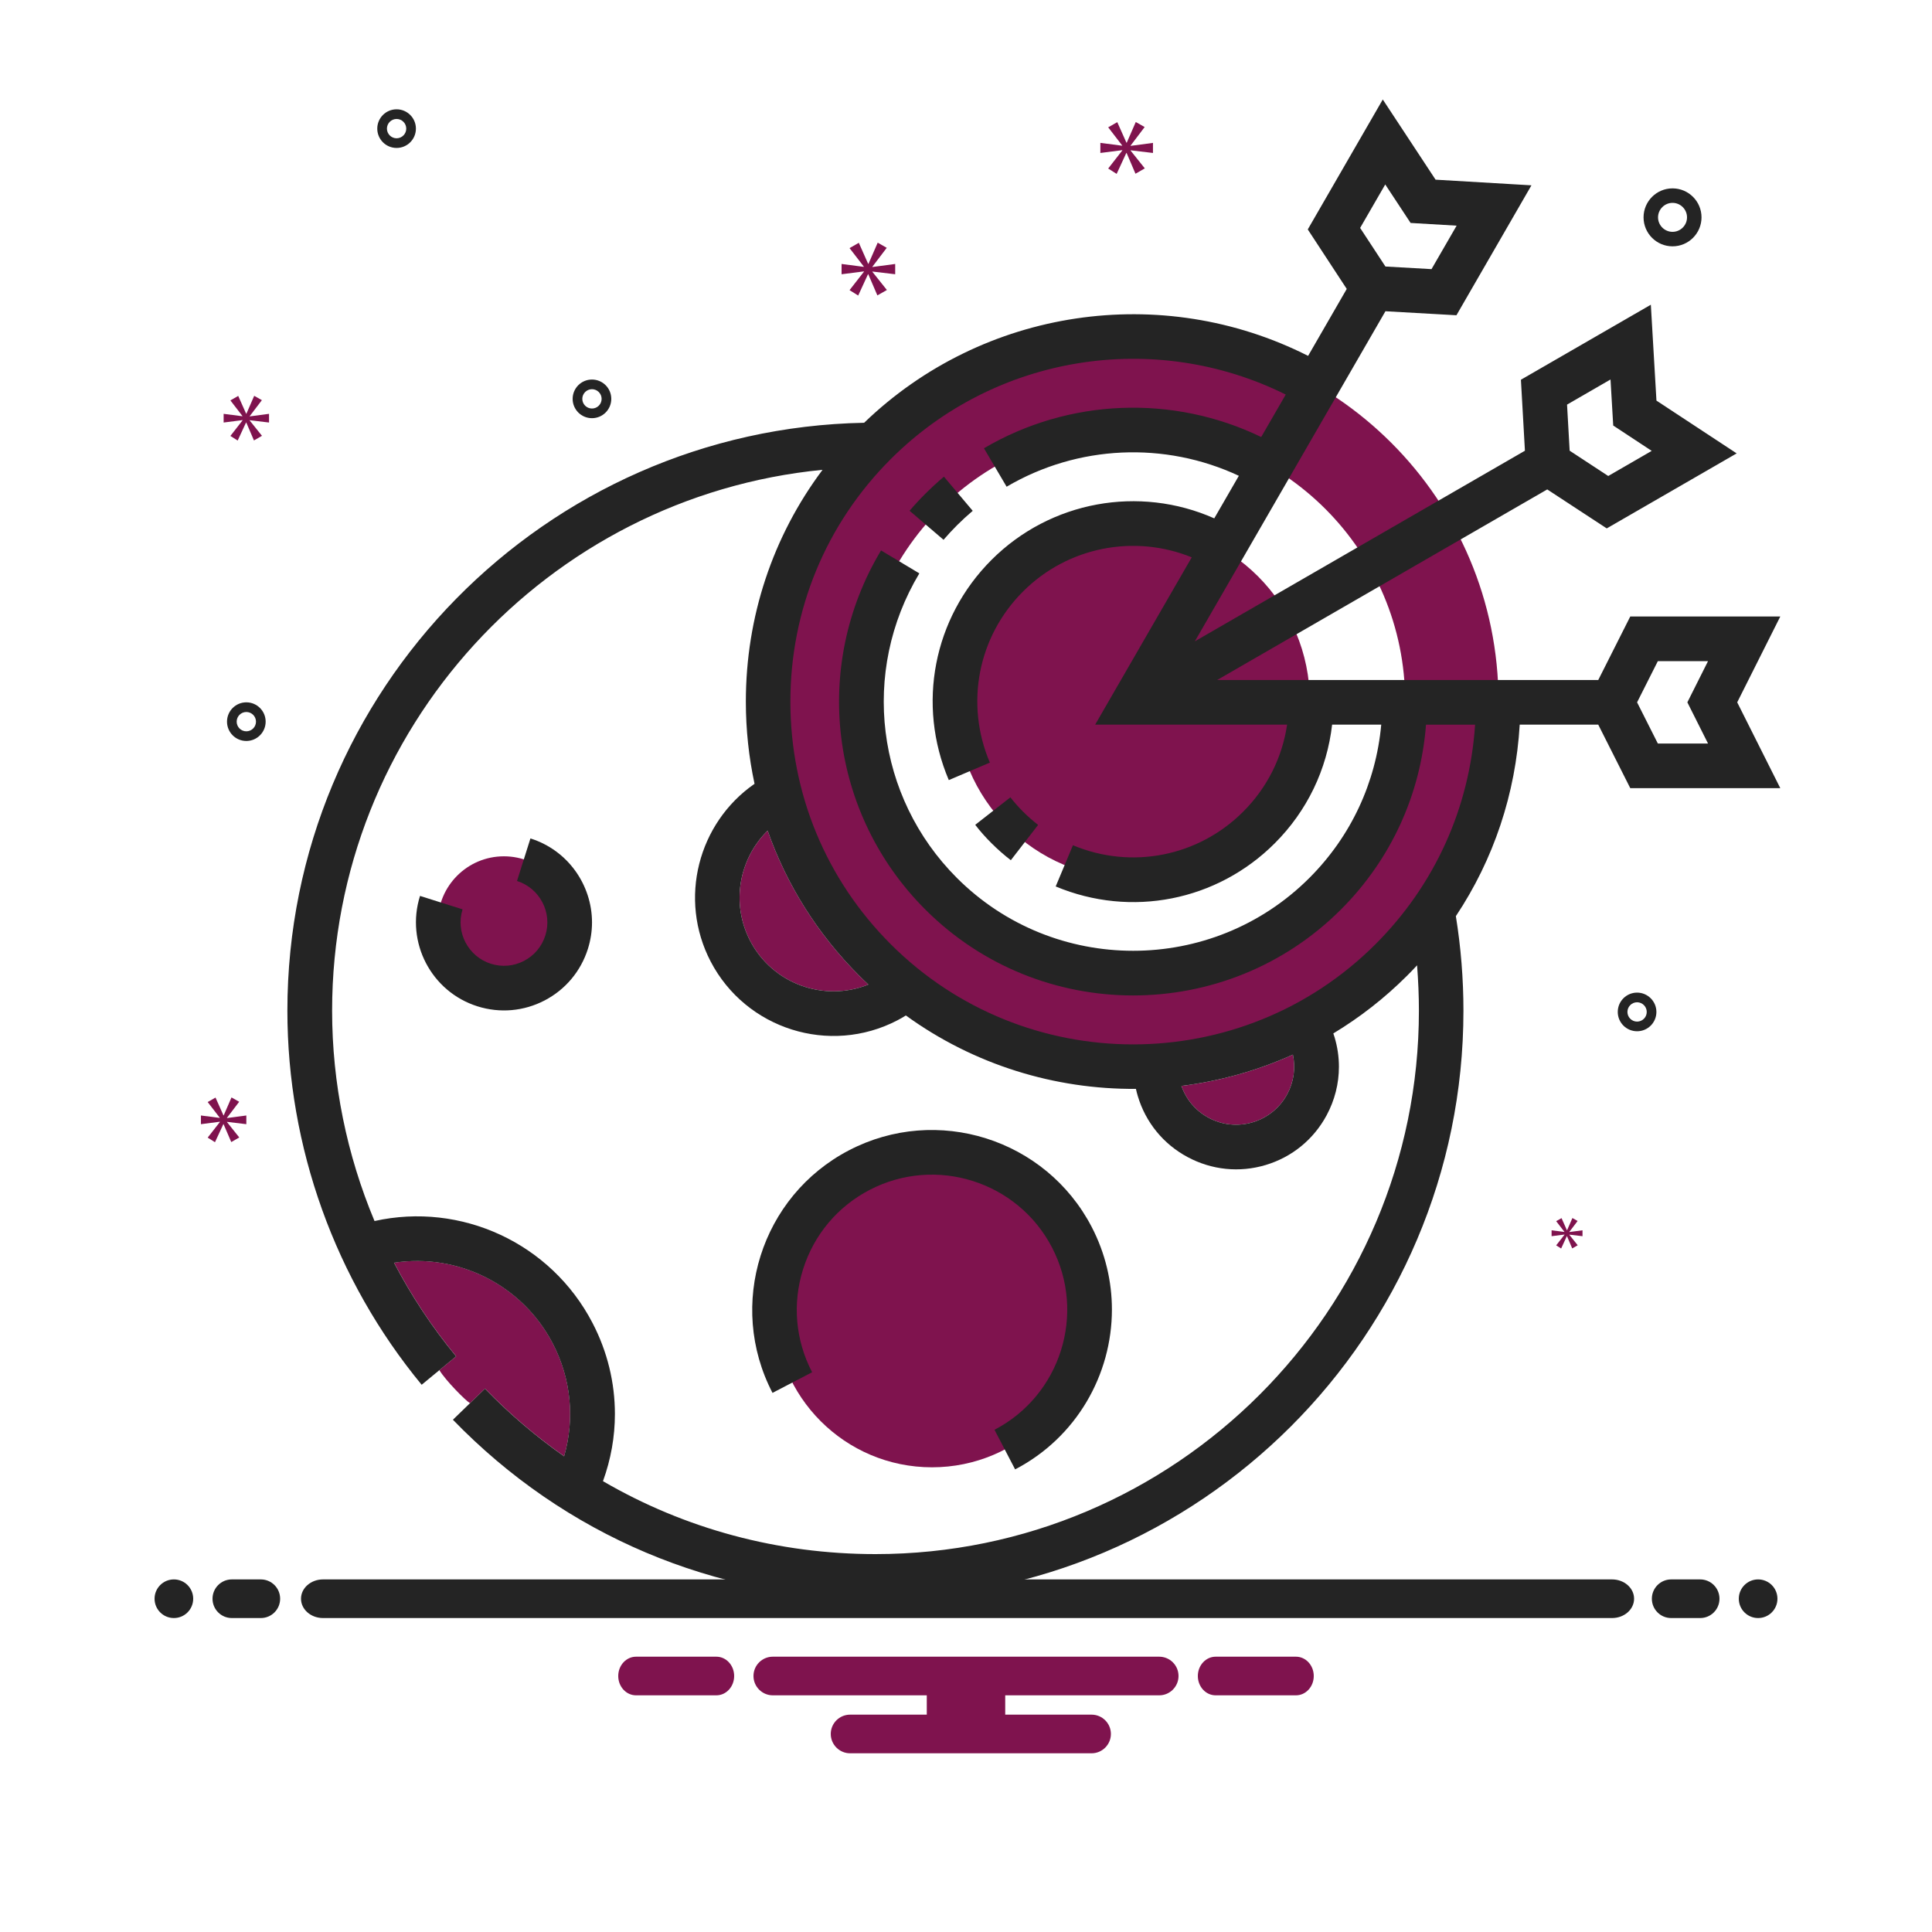 <?xml version="1.0" encoding="utf-8"?>
<!-- Generator: Adobe Illustrator 24.3.0, SVG Export Plug-In . SVG Version: 6.00 Build 0)  -->
<svg version="1.1" xmlns="http://www.w3.org/2000/svg" xmlns:xlink="http://www.w3.org/1999/xlink" x="0px" y="0px"
	 viewBox="0 0 4000 4000" style="enable-background:new 0 0 4000 4000;" xml:space="preserve">
<style type="text/css">
	.st0{fill:#7F134E;}
	.st1{fill:#242424;}
</style>
<g id="Ebene_2">
	<g>
		<g>
			<circle class="st0" cx="2345.2" cy="1452.5" r="366.7"/>
			<path class="st0" d="M1587.9,1452.5c0,418.2,339,757.3,757.3,757.3s757.3-339,757.3-757.3s-339-757.3-757.3-757.3
				S1587.9,1034.3,1587.9,1452.5z M2909.2,1452.5c0,311.5-252.5,564-564,564c-311.5,0-564-252.5-564-564s252.5-564,564-564
				C2656.7,888.5,2909.2,1141,2909.2,1452.5z"/>
		</g>
		<path class="st0" d="M973.1,2905.2c-9-5.3-50.5-46.9-63.4-68.5l34.7-28.6c-49.7-60.2-92.6-125.2-128.5-193.8
			c132.1-20.2,265.2,45.3,328.6,167.1c38,73,45.9,156,23.5,233.6c-58.2-40.9-113.1-87.6-163.8-140L973.1,2905.2z"/>
		<circle class="st0" cx="1043.3" cy="1909.7" r="136.8"/>
		<circle class="st0" cx="1929.6" cy="2712.1" r="325.8"/>
		<path class="st0" d="M1778.7,2019.9c6.3,6.3,12.7,12.5,19.2,18.5c-91.6,36.9-198.3-1.2-244.8-90.5
			c-40.3-77.5-23.1-169.9,36.2-228.2C1628.5,1831.4,1692.6,1933.8,1778.7,2019.9z"/>
		<path class="st0" d="M2676.8,2183.5c5.9,27.8,1.9,56.5-11.7,81.8c-15.2,28.3-40.6,48.9-71.3,58.2c-30.8,9.2-63.3,5.9-91.6-9.3
			c-26.6-14.3-46.3-37.6-56.2-65.9C2525.1,2238.4,2603,2216.8,2676.8,2183.5z"/>
		<g>
			<path class="st1" d="M2707.6,475l80.7,123.2l-80,138.6c-303.2-153.4-673-99-919.2,138.5C1128.6,887.8,595,1429,595,2092.5
				c0,282.2,98.7,557.2,278,774.5l71.3-58.8c-49.7-60.2-92.6-125.2-128.5-193.8c132.1-20.2,265.2,45.3,328.6,167.1
				c38,73,45.9,156,23.5,233.6c-58.2-40.9-113.1-87.6-163.8-140l-66.4,64.3c231.4,239,542.1,370.6,874.7,370.6
				c671.3,0,1217.5-546.2,1217.5-1217.5c0-65.6-5.3-131.3-15.7-195.7c78.2-117.4,123.8-253.4,132.2-396.5h162.6l66.3,131.5h310.6
				l-89.2-177.7l89.2-177.7h-310.6l-66.3,131.5H2520l683.4-394.6l123.2,80.7l269-155.3l-166.1-109.3l-11.6-198.5l-269,155.3l8.3,147
				l-683.4,394.6l394.6-683.4l147,8.3l155.3-269L2972.2,372L2862.9,206L2707.6,475z M3249.8,933.1l-5.4-95.4l90-52l5.6,95.3
				l79.7,52.5l-90,52L3249.8,933.1z M2937.7,2092.5c0,620.4-504.7,1125.1-1125.1,1125.1c-201.8,0-394.9-52.4-564.2-151
				c16.4-45.2,24.7-92.1,24.7-139c0-64.8-15.5-129.4-46.5-188.8c-86.2-165.5-272-250.6-451.2-210.8c-57.4-137-87.8-285.1-87.8-435.5
				c0-583.4,446.3-1064.4,1015.4-1119.8c-103.1,137.7-158.8,304.4-158.8,479.9c0,57.9,6.1,114.9,18,170.2
				c-116.8,81-158.2,238.5-90.9,367.8c73,140.2,246.4,194.9,386.6,121.9c6-3.1,11.8-6.5,17.6-10.1c141.4,102.5,309,153.2,476.3,152
				c1.1,5,2.4,10,3.9,15c16.3,54.4,52.8,99.2,102.9,126.1s107.5,32.8,161.9,16.5c54.4-16.3,99.2-52.9,126.1-102.9
				c16.9-31.4,25.5-65.8,25.5-100.5c0-20.5-3-41.2-9.1-61.4c-0.8-2.6-1.7-5.1-2.5-7.6c54.5-32.9,106-72.8,153-119.8
				c7-7,13.7-14,20.4-21.2C2936.3,2029.9,2937.7,2061.2,2937.7,2092.5z M1589.3,1719.7c39.2,111.8,103.3,214.1,189.4,300.2
				c6.3,6.3,12.7,12.5,19.2,18.5c-91.6,36.9-198.3-1.2-244.8-90.5C1512.8,1870.4,1530,1778,1589.3,1719.7z M2676.8,2183.5
				c5.9,27.8,1.9,56.5-11.7,81.8c-15.2,28.3-40.6,48.9-71.3,58.2c-30.8,9.2-63.3,5.9-91.6-9.3c-26.6-14.3-46.3-37.6-56.2-65.9
				C2525.1,2238.4,2603,2216.8,2676.8,2183.5z M3432.4,1368.8h103.9l-42.8,85.3l42.8,85.3h-103.9l-43-85.3L3432.4,1368.8z
				 M2662,816.9l-50.8,87.9c-182.1-88.1-398-80.3-574,23.3l46.9,79.6c147.3-86.7,327.6-94.3,480.8-22.6l-50.9,88.1
				c-155.1-68.8-338.9-36.3-461.2,86c-120.4,120.4-155,299.3-88.4,455.9l85-36.2c-51.8-121.7-24.9-260.8,68.7-354.3
				c92.7-92.7,230.8-119,349.3-70.7l-200,346.4h397.4c-10,68-41.4,130.7-90.9,180.2c-92.9,92.9-231.3,120.2-352.5,69.5l-35.7,85.3
				c156,65.3,334,30.2,453.6-89.4c67-67,108.1-152.8,118.7-245.6h101.7c-10.9,120-62.7,231.3-148.7,317.3
				c-201.2,201.2-528.7,201.2-729.9,0c-167.8-167.8-199.7-427.1-77.7-630.5l-79.3-47.5c-143.9,239.9-106.3,545.6,91.6,743.4
				c237.3,237.3,623.3,237.3,860.6,0c103.4-103.4,165-237.9,176.1-382.6H3054c-11.3,171.9-83.4,331.7-206,454.3
				c-276.8,276.8-727.2,276.8-1004,0c-133.9-133.9-207.6-312.1-207.6-502s73.7-368.1,207.6-502
				C2060.5,734.1,2390.8,682.1,2662,816.9z M2920.5,461.6l95.3,5.6l-52,90l-95.4-5.4l-52.4-79.9l52-90L2920.5,461.6z"/>
			<path class="st1" d="M1757.7,2381.6c-182.1,94.8-253.1,320.1-158.3,502.2l82-42.7c-34.5-66.3-41.2-142.1-18.7-213.4
				c22.5-71.3,71.4-129.6,137.7-164.1c136.9-71.3,306.3-17.9,377.6,119c71.3,136.9,17.9,306.3-119,377.6l42.7,82
				c127.3-66.3,200.4-196.4,200.4-330.9c0-57.9-13.5-116.5-42-171.3C2165.1,2357.8,1939.8,2286.7,1757.7,2381.6z"/>
			<path class="st1" d="M1217.2,1964.5c5.7-18.2,8.5-36.6,8.5-54.7c0-77.4-49.8-149.5-127.5-173.9l-27.8,88.1
				c47.2,14.9,73.6,65.4,58.7,112.7c-7.2,22.9-22.9,41.6-44.2,52.7c-21.3,11.1-45.6,13.2-68.5,6c-47.2-14.9-73.6-65.5-58.7-112.7
				l-88.1-27.8c-30.2,95.9,23.2,198.4,119,228.6c46.4,14.6,95.8,10.3,139-12.2C1170.7,2048.8,1202.5,2010.9,1217.2,1964.5z"/>
			<path class="st1" d="M2052.8,1745.8c12.6,12.6,26,24.4,40,35.2l56.5-73.1c-10.8-8.4-21.3-17.6-31.1-27.4
				c-9.3-9.3-18.2-19.3-26.3-29.7l-72.8,56.9C2029.4,1721.1,2040.8,1733.9,2052.8,1745.8z"/>
			<path class="st1" d="M1883.2,1057.5l70.3,60.1c8.7-10.2,18.1-20.3,27.7-29.9c10.4-10.4,21.5-20.6,32.7-30.1l-59.6-70.7
				c-13.3,11.2-26.2,23.1-38.5,35.4C1904.4,1033.6,1893.5,1045.4,1883.2,1057.5z"/>
		</g>
	</g>
</g>
<g id="Layer_1">
	<circle class="st1" cx="360" cy="3310" r="40"/>
	<path class="st1" d="M540,3270h-60c-22.1,0-40,17.9-40,40s17.9,40,40,40h60c22.1,0,40-17.9,40-40S562.1,3270,540,3270z"/>
	<path class="st1" d="M3520,3270h-60c-22.1,0-40,17.9-40,40s17.9,40,40,40h60c22.1,0,40-17.9,40-40S3542.1,3270,3520,3270z"/>
	<circle class="st1" cx="3640" cy="3310" r="40"/>
	<path class="st0" d="M2683.1,3430h-166.2c-20.4,0-36.9,17.9-36.9,40s16.5,40,36.9,40h166.2c20.4,0,36.9-17.9,36.9-40
		S2703.5,3430,2683.1,3430z"/>
	<path class="st0" d="M1483.1,3430h-166.2c-20.4,0-36.9,17.9-36.9,40s16.5,40,36.9,40h166.2c20.4,0,36.9-17.9,36.9-40
		S1503.5,3430,1483.1,3430z"/>
	<path class="st0" d="M2400,3430h-800c-22,0-40,17.8-40,40c0,22,18,40,40,40h318.8v40H1760c-22,0-40,17.8-40,40c0,22,18,40,40,40
		h500c22,0,40-18,40-40c0-22.2-18-40-40-40h-178.8v-40H2400c22,0,40-18,40-40C2440,3447.8,2422,3430,2400,3430z"/>
	<path class="st1" d="M3462.8,510c33.1,0,60-26.9,60-60s-26.9-60-60-60s-60,26.9-60,60S3429.7,510,3462.8,510z M3462.8,420
		c16.5,0,30,13.5,30,30s-13.5,30-30,30s-30-13.5-30-30S3446.3,420,3462.8,420z"/>
	<path class="st1" d="M3389.4,2055.1c-22.1,0-40,17.9-40,40c0,22.1,17.9,40,40,40s40-17.9,40-40
		C3429.4,2073.1,3411.4,2055.1,3389.4,2055.1z M3389.4,2115.1c-11,0-20-9-20-20c0-11,9-20,20-20s20,9,20,20
		C3409.4,2106.2,3400.4,2115.1,3389.4,2115.1z"/>
	<path class="st1" d="M821.1,226.3c-22.1,0-40,17.9-40,40s17.9,40,40,40c22.1,0,40-17.9,40-40S843.1,226.3,821.1,226.3z
		 M821.1,286.3c-11,0-20-9-20-20c0-11,9-20,20-20c11,0,20,9,20,20C841.1,277.3,832.1,286.3,821.1,286.3z"/>
	<path class="st1" d="M1225.6,785.8c-22.1,0-40,17.9-40,40c0,22.1,17.9,40,40,40c22.1,0,40-17.9,40-40
		C1265.6,803.7,1247.7,785.8,1225.6,785.8z M1225.6,845.8c-11,0-20-9-20-20c0-11,9-20,20-20c11,0,20,9,20,20
		C1245.6,836.8,1236.7,845.8,1225.6,845.8z"/>
	<path class="st1" d="M550,1494.1c0-22.1-17.9-40-40-40c-22.1,0-40,17.9-40,40s17.9,40,40,40C532.1,1534.1,550,1516.1,550,1494.1z
		 M490,1494.1c0-11,9-20,20-20c11,0,20,9,20,20s-9,20-20,20C499,1514.1,490,1505.1,490,1494.1z"/>
	<polygon class="st0" points="1806.2,552.2 1835.9,513.1 1817.2,502.4 1798.1,546.2 1797.4,546.2 1778.1,502.7 1758.9,513.7 
		1788.4,551.9 1788.4,552.5 1742.4,546.5 1742.4,567.8 1788.7,561.9 1788.7,562.5 1758.9,600.7 1776.8,611.9 1797.1,567.8 
		1797.7,567.8 1816.5,611.6 1836.2,600.4 1806.2,562.8 1806.2,562.2 1853.4,567.8 1853.4,546.5 1806.2,552.8 	"/>
	<polygon class="st0" points="3239.1,2556.4 3221.9,2578.4 3232.2,2584.9 3243.9,2559.4 3244.3,2559.4 3255.1,2584.7 3266.5,2578.2 
		3249.2,2556.6 3249.2,2556.2 3276.4,2559.4 3276.4,2547.2 3249.2,2550.8 3249.2,2550.4 3266.3,2527.9 3255.5,2521.8 3244.5,2547 
		3244.1,2547 3233,2522 3221.9,2528.3 3238.9,2550.3 3238.9,2550.6 3212.4,2547.2 3212.4,2559.4 3239.1,2556 	"/>
	<polygon class="st0" points="2387.1,316.7 2387.1,295.8 2340.8,302 2340.8,301.4 2369.9,263 2351.5,252.6 2332.8,295.5 
		2332.2,295.5 2313.2,252.9 2294.4,263.6 2323.3,301.1 2323.3,301.7 2278.2,295.8 2278.2,316.7 2323.6,310.9 2323.6,311.5 
		2294.4,348.9 2311.9,360 2331.9,316.7 2332.5,316.7 2350.9,359.7 2370.2,348.6 2340.8,311.8 2340.8,311.2 	"/>
	<polygon class="st0" points="470,2314.2 495.2,2281.1 479.3,2272.1 463.2,2309.2 462.6,2309.2 446.2,2272.4 430,2281.7 454.9,2314 
		454.9,2314.5 416,2309.5 416,2327.5 455.2,2322.4 455.2,2323 430,2355.3 445.1,2364.8 462.4,2327.5 462.9,2327.5 478.8,2364.5 
		495.4,2355 470,2323.2 470,2322.7 510,2327.5 510,2309.5 470,2314.8 	"/>
	<path class="st1" d="M668.8,3270c-25.2,0-45.6,17.9-45.6,40s20.4,40,45.6,40H1768h470.4h1099.2c25.2,0,45.6-17.9,45.6-40
		s-20.4-40-45.6-40"/>
	<polygon class="st0" points="517,861.6 542.2,828.5 526.3,819.5 510.2,856.5 509.6,856.5 493.2,819.7 477,829 501.9,861.3 
		501.9,861.8 463,856.8 463,874.8 502.2,869.8 502.2,870.3 477,902.6 492.1,912.1 509.4,874.8 509.9,874.8 525.8,911.9 542.4,902.3 
		517,870.6 517,870 557,874.8 557,856.8 517,862.1 	"/>
</g>
</svg>
